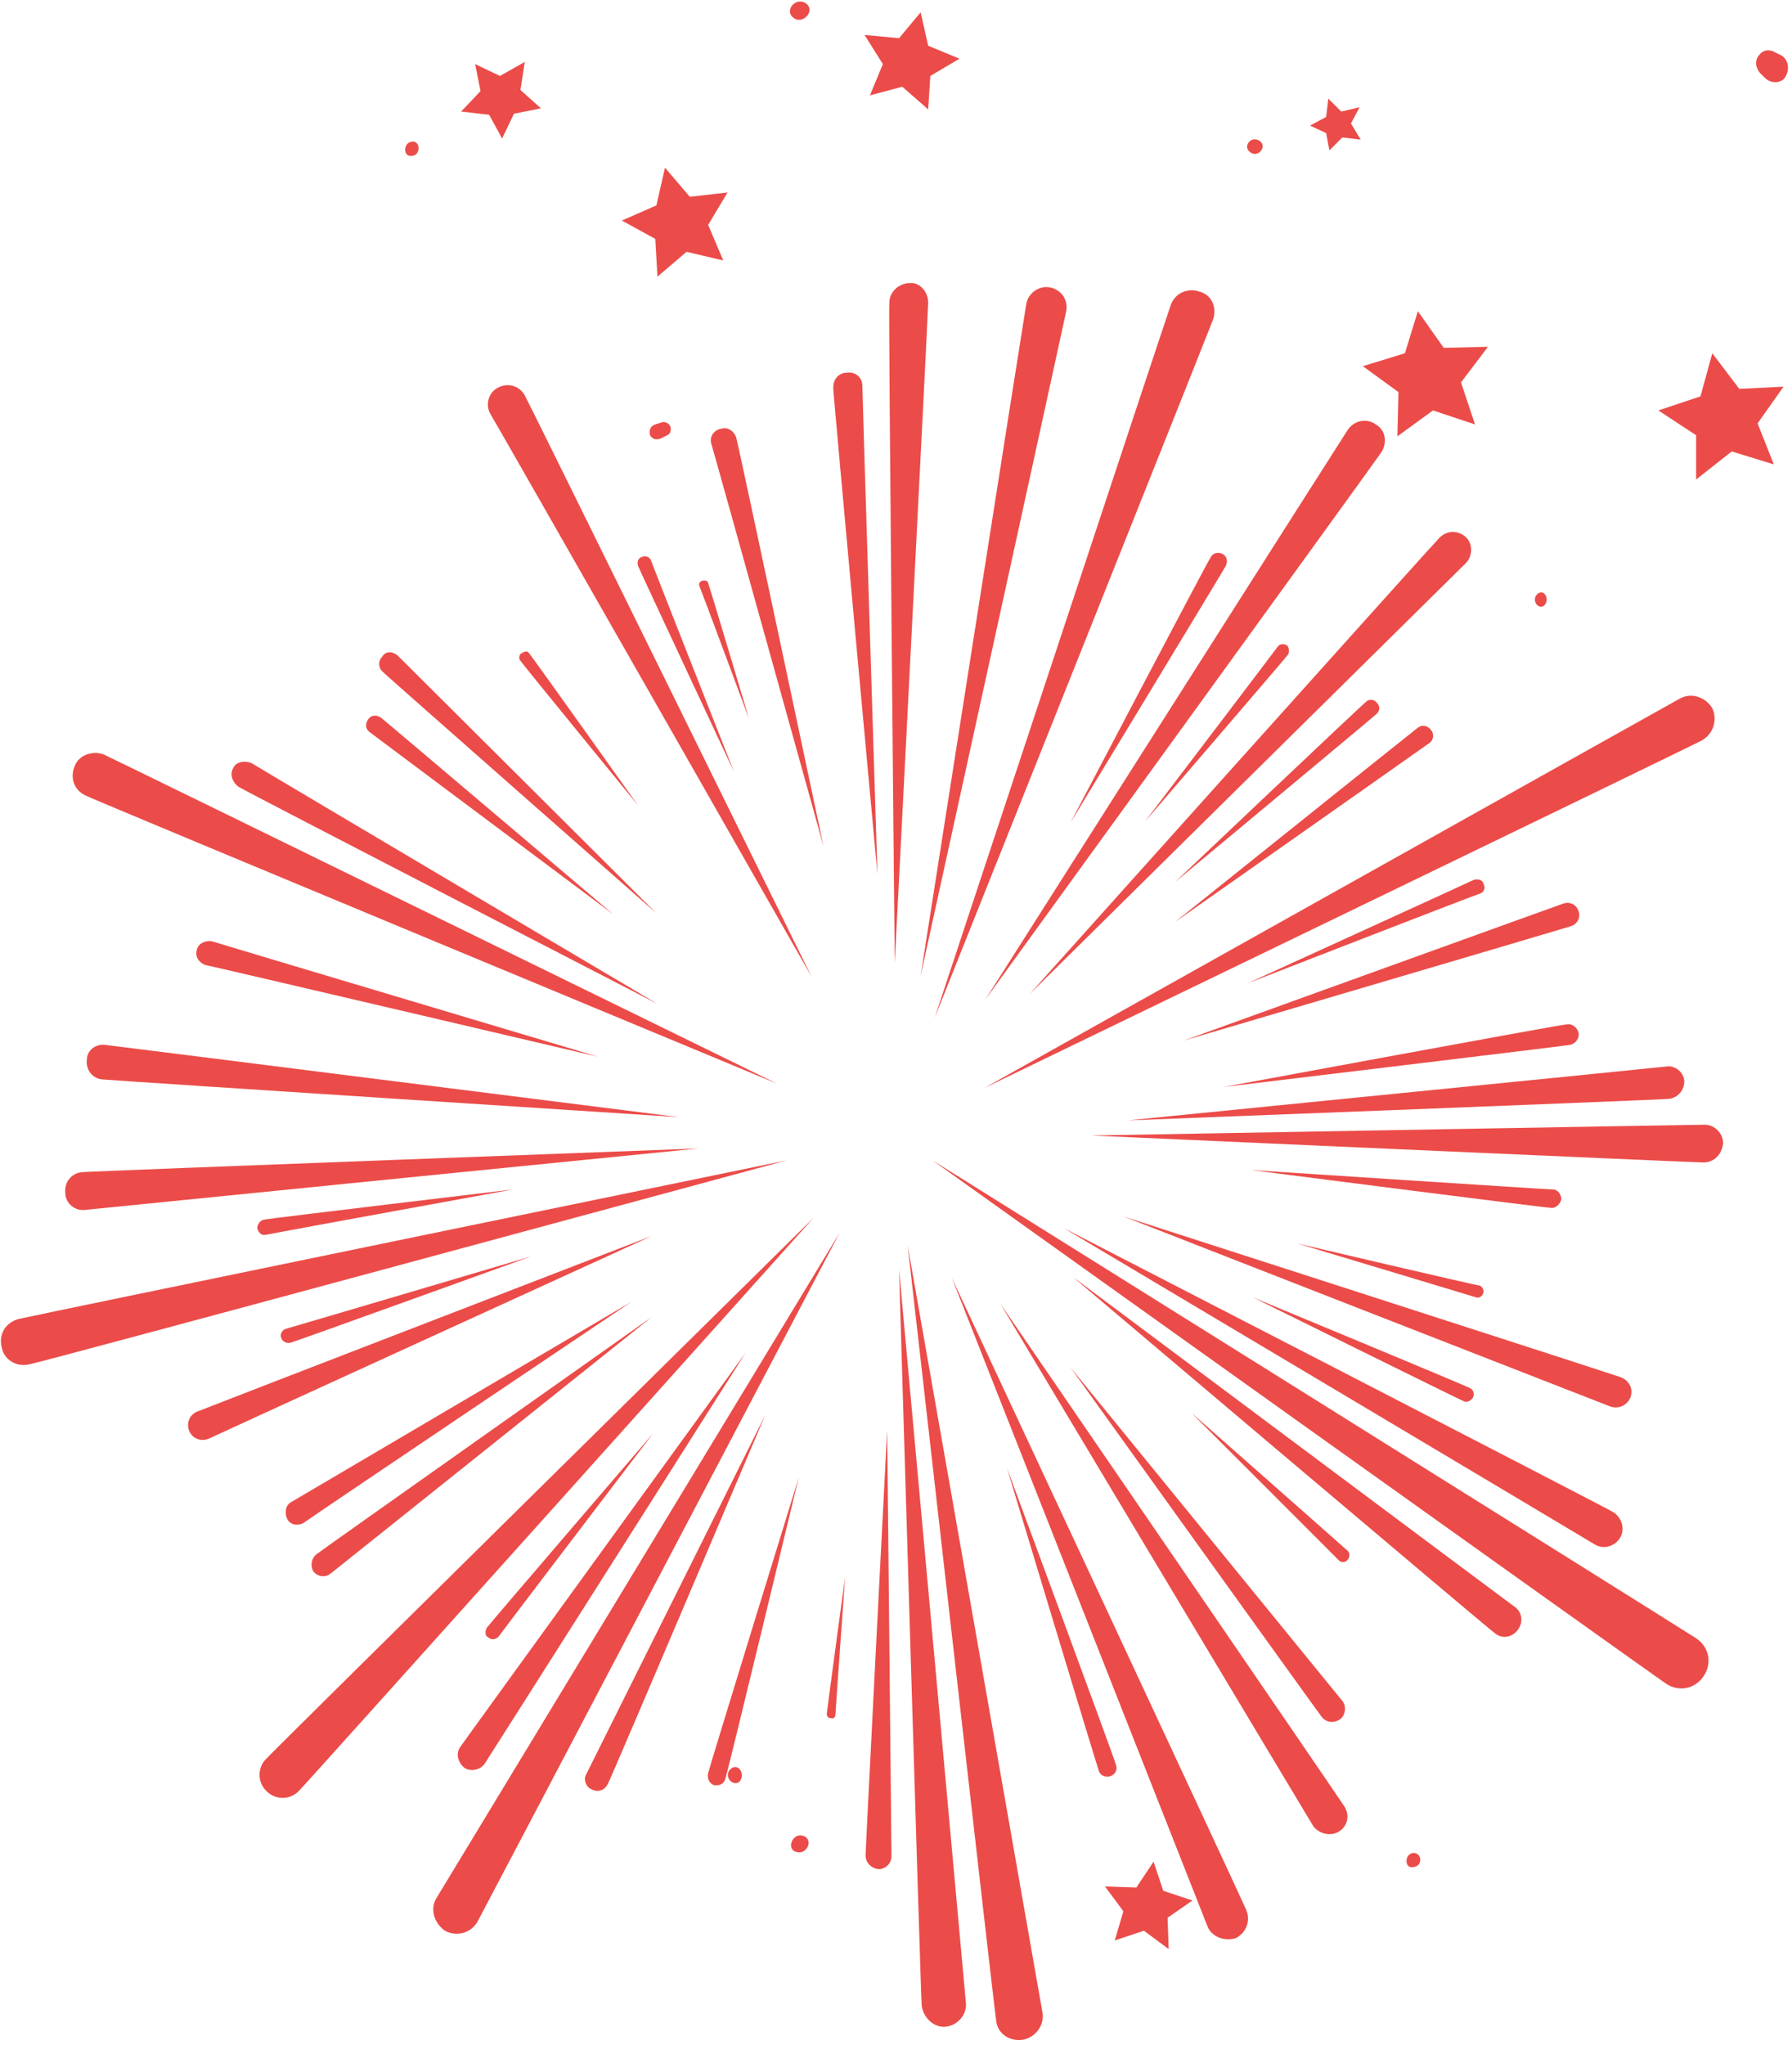 <svg width="291" height="332" viewBox="0 0 291 332" fill="none" xmlns="http://www.w3.org/2000/svg">
<path d="M119.544 71.007C119.894 72.058 133.731 137.39 133.731 137.39C133.731 137.39 115.865 73.109 115.515 72.058C115.165 71.007 115.865 69.781 117.091 69.606C118.142 69.255 119.193 69.956 119.544 71.007Z" fill="#EB4C49"/>
<path d="M114.993 94.653C115.168 95.003 121.649 116.722 121.649 116.722C121.649 116.722 113.767 95.529 113.592 95.178C113.416 94.828 113.592 94.478 113.942 94.302C114.467 94.127 114.993 94.302 114.993 94.653Z" fill="#EB4C49"/>
<path d="M178.398 287.322C178.048 286.447 163.51 238.279 163.51 238.279C163.51 238.279 181.026 285.571 181.201 286.447C181.551 287.322 181.026 288.198 180.15 288.373C179.449 288.549 178.573 288.198 178.398 287.322Z" fill="#EB4C49"/>
<path d="M105.708 90.975C105.883 91.5 119.195 125.305 119.195 125.305C119.195 125.305 103.781 92.376 103.606 91.851C103.431 91.325 103.606 90.624 104.132 90.449C104.832 90.099 105.533 90.449 105.708 90.975Z" fill="#EB4C49"/>
<path d="M196.086 312.72C195.385 310.968 154.574 207.452 154.574 207.452C154.574 207.452 201.691 308.341 202.392 310.092C203.092 311.844 202.392 313.77 200.64 314.646C198.888 315.172 196.787 314.471 196.086 312.72Z" fill="#EB4C49"/>
<path d="M85.215 64.176C86.091 65.752 131.806 158.584 131.806 158.584C131.806 158.584 80.486 68.555 79.61 67.154C78.735 65.577 79.435 63.651 80.836 62.95C82.413 62.074 84.34 62.6 85.215 64.176Z" fill="#EB4C49"/>
<path d="M213.251 296.431C212.375 295.029 162.456 211.656 162.456 211.656C162.456 211.656 217.455 291.877 218.331 293.278C219.206 294.679 218.856 296.431 217.455 297.306C216.054 298.182 214.127 297.657 213.251 296.431Z" fill="#EB4C49"/>
<path d="M85.913 106.038C86.264 106.388 103.604 130.735 103.604 130.735C103.604 130.735 84.687 107.614 84.512 107.264C84.162 106.914 84.337 106.213 84.687 106.038C85.038 105.863 85.563 105.512 85.913 106.038Z" fill="#EB4C49"/>
<path d="M214.652 278.74C213.952 277.864 173.841 221.99 173.841 221.99C173.841 221.99 217.28 275.237 217.98 276.113C218.681 276.988 218.506 278.39 217.63 279.09C216.579 279.791 215.353 279.616 214.652 278.74Z" fill="#EB4C49"/>
<path d="M64.549 106.388C65.25 107.089 106.586 148.25 106.586 148.25C106.586 148.25 62.798 109.716 62.097 109.015C61.396 108.315 61.396 107.264 62.097 106.563C62.623 105.687 63.673 105.687 64.549 106.388Z" fill="#EB4C49"/>
<path d="M217.46 253.342C217.11 252.992 193.464 229.346 193.464 229.346C193.464 229.346 218.511 251.416 218.861 251.766C219.212 252.116 219.212 252.817 218.861 253.167C218.511 253.693 217.81 253.693 217.46 253.342Z" fill="#EB4C49"/>
<path d="M61.92 116.547C62.621 117.073 99.579 148.425 99.579 148.425C99.579 148.425 60.694 119.35 59.994 118.824C59.293 118.299 59.293 117.423 59.819 116.722C60.344 116.022 61.22 116.022 61.92 116.547Z" fill="#EB4C49"/>
<path d="M242.682 265.078C241.456 264.202 174.197 207.277 174.197 207.277C174.197 207.277 244.784 259.998 246.01 260.874C247.236 261.75 247.412 263.501 246.361 264.728C245.485 265.778 243.909 266.129 242.682 265.078Z" fill="#EB4C49"/>
<path d="M270.532 273.31C268.43 271.909 151.427 188.36 151.427 188.36C151.427 188.36 273.334 264.552 275.436 265.954C277.538 267.355 278.063 269.982 276.662 272.084C275.261 274.186 272.634 274.711 270.532 273.31Z" fill="#EB4C49"/>
<path d="M40.901 123.904C41.952 124.604 106.759 162.963 106.759 162.963C106.759 162.963 39.85 128.458 38.799 127.757C37.748 127.057 37.223 125.655 37.923 124.604C38.274 123.729 39.675 123.378 40.901 123.904Z" fill="#EB4C49"/>
<path d="M258.97 250.715C257.569 249.839 172.795 199.395 172.795 199.395C172.795 199.395 260.547 244.585 261.948 245.461C263.349 246.336 263.875 248.088 263.174 249.489C262.298 251.066 260.372 251.591 258.97 250.715Z" fill="#EB4C49"/>
<path d="M16.905 122.503C18.832 123.379 126.201 175.925 126.201 175.925C126.201 175.925 15.679 130.034 13.928 129.159C12.001 128.283 11.3 126.181 12.176 124.254C12.877 122.503 15.154 121.802 16.905 122.503Z" fill="#EB4C49"/>
<path d="M237.602 227.42C237.076 227.244 203.447 210.605 203.447 210.605C203.447 210.605 238.127 224.967 238.653 225.318C239.178 225.493 239.528 226.194 239.178 226.894C238.828 227.42 238.127 227.77 237.602 227.42Z" fill="#EB4C49"/>
<path d="M261.422 228.296C260.021 227.77 182.428 197.468 182.428 197.468C182.428 197.468 261.773 223.041 263.174 223.566C264.575 224.092 265.276 225.493 264.75 226.894C264.225 228.12 262.824 228.821 261.422 228.296Z" fill="#EB4C49"/>
<path d="M34.421 152.804C35.472 153.155 97.126 171.546 97.126 171.546C97.126 171.546 34.421 156.833 33.37 156.658C32.319 156.307 31.618 155.256 31.969 154.206C32.144 153.155 33.37 152.629 34.421 152.804Z" fill="#EB4C49"/>
<path d="M239.699 210.605C239.174 210.43 210.624 201.847 210.624 201.847C210.624 201.847 239.699 208.678 240.225 208.678C240.75 208.853 240.925 209.379 240.925 209.729C240.75 210.43 240.225 210.78 239.699 210.605Z" fill="#EB4C49"/>
<path d="M17.078 169.619C18.655 169.794 110.26 181.354 110.26 181.354C110.26 181.354 18.129 175.399 16.553 175.224C14.977 175.048 13.926 173.647 14.101 172.071C14.101 170.494 15.502 169.444 17.078 169.619Z" fill="#EB4C49"/>
<path d="M251.79 196.067C250.915 196.067 203.098 189.937 203.098 189.937C203.098 189.937 251.265 193.089 252.141 193.089C253.017 193.089 253.542 193.965 253.542 194.666C253.367 195.541 252.491 196.242 251.79 196.067Z" fill="#EB4C49"/>
<path d="M276.661 188.711C275.085 188.711 177.173 184.332 177.173 184.332C177.173 184.332 275.085 182.58 276.836 182.58C278.413 182.58 279.814 183.981 279.814 185.558C279.639 187.485 278.237 188.711 276.661 188.711Z" fill="#EB4C49"/>
<path d="M13.229 190.287C14.806 190.112 113.418 186.434 113.418 186.434C113.418 186.434 15.331 196.242 13.755 196.417C12.179 196.592 10.602 195.366 10.602 193.615C10.427 191.863 11.653 190.462 13.229 190.287Z" fill="#EB4C49"/>
<path d="M271.053 178.377C269.652 178.552 183.126 181.88 183.126 181.88C183.126 181.88 269.302 173.297 270.703 173.122C272.104 172.947 273.505 174.173 273.505 175.574C273.505 176.976 272.454 178.202 271.053 178.377Z" fill="#EB4C49"/>
<path d="M42.829 197.994C43.53 197.819 83.29 193.089 83.29 193.089C83.29 193.089 43.88 200.271 43.179 200.446C42.479 200.621 41.953 200.096 41.778 199.395C41.778 198.87 42.128 198.169 42.829 197.994Z" fill="#EB4C49"/>
<path d="M254.943 169.619C254.067 169.794 198.719 176.45 198.719 176.45C198.719 176.45 253.542 166.291 254.418 166.291C255.293 166.116 256.169 166.816 256.344 167.692C256.52 168.568 255.819 169.444 254.943 169.619Z" fill="#EB4C49"/>
<path d="M3.068 214.108C5.17 213.583 127.778 188.36 127.778 188.36C127.778 188.36 6.922 221.114 4.82 221.465C2.718 221.99 0.616 220.764 0.266 218.662C-0.259 216.56 0.967 214.634 3.068 214.108Z" fill="#EB4C49"/>
<path d="M46.509 215.684C47.21 215.509 86.269 203.949 86.269 203.949C86.269 203.949 47.911 217.786 47.21 217.961C46.509 218.136 45.809 217.786 45.634 217.085C45.459 216.56 45.809 215.859 46.509 215.684Z" fill="#EB4C49"/>
<path d="M255.113 150.352C254.062 150.702 192.233 168.918 192.233 168.918C192.233 168.918 252.836 147.024 253.887 146.673C254.938 146.323 255.989 146.849 256.339 147.9C256.689 148.95 256.164 150.001 255.113 150.352Z" fill="#EB4C49"/>
<path d="M31.966 229.171C33.192 228.646 105.881 200.621 105.881 200.621C105.881 200.621 34.943 233.025 33.892 233.55C32.666 234.076 31.265 233.55 30.74 232.324C30.214 231.098 30.74 229.697 31.966 229.171Z" fill="#EB4C49"/>
<path d="M240.229 145.097C239.528 145.272 202.571 159.635 202.571 159.635C202.571 159.635 238.653 143.171 239.353 142.82C240.054 142.645 240.754 142.82 240.93 143.521C241.28 144.221 240.93 144.922 240.229 145.097Z" fill="#EB4C49"/>
<path d="M276.307 120.225C274.38 121.276 159.829 176.625 159.829 176.625C159.829 176.625 270.877 114.445 272.804 113.394C274.73 112.343 277.007 113.219 278.058 114.971C278.934 116.897 278.233 119.174 276.307 120.225Z" fill="#EB4C49"/>
<path d="M47.211 243.884C48.086 243.359 102.559 211.306 102.559 211.306C102.559 211.306 50.188 246.512 49.312 247.212C48.437 247.738 47.21 247.563 46.685 246.687C46.16 245.636 46.335 244.41 47.211 243.884Z" fill="#EB4C49"/>
<path d="M51.411 252.292C52.287 251.591 105.884 213.758 105.884 213.758C105.884 213.758 54.564 254.744 53.688 255.444C52.813 256.145 51.587 255.97 50.886 255.094C50.361 254.218 50.536 252.992 51.411 252.292Z" fill="#EB4C49"/>
<path d="M232.173 120.576C231.473 121.101 190.837 149.651 190.837 149.651C190.837 149.651 229.546 118.649 230.246 118.124C230.947 117.598 231.823 117.773 232.348 118.474C232.874 118.999 232.874 120.05 232.173 120.576Z" fill="#EB4C49"/>
<path d="M223.591 115.847C223.065 116.372 190.837 143.171 190.837 143.171C190.837 143.171 221.314 114.27 221.839 113.92C222.364 113.394 223.24 113.57 223.591 114.095C224.116 114.621 224.116 115.321 223.591 115.847Z" fill="#EB4C49"/>
<path d="M43.178 285.571C44.579 283.995 132.156 197.644 132.156 197.644C132.156 197.644 50.008 289.249 48.607 290.65C47.206 292.227 44.754 292.227 43.353 290.826C41.776 289.424 41.776 286.972 43.178 285.571Z" fill="#EB4C49"/>
<path d="M238.128 91.325C236.902 92.551 167.191 161.386 167.191 161.386C167.191 161.386 232.524 88.522 233.75 87.296C234.976 86.07 236.727 86.07 237.953 87.121C239.179 88.172 239.179 90.099 238.128 91.325Z" fill="#EB4C49"/>
<path d="M79.085 264.202C79.435 263.677 106.059 232.674 106.059 232.674C106.059 232.674 81.362 265.078 81.012 265.603C80.661 266.129 79.785 266.304 79.26 265.779C78.735 265.603 78.735 264.728 79.085 264.202Z" fill="#EB4C49"/>
<path d="M209.052 106.388C208.701 106.914 185.931 133.362 185.931 133.362C185.931 133.362 207.125 105.513 207.475 104.987C207.826 104.462 208.526 104.462 209.052 104.812C209.402 105.337 209.402 106.038 209.052 106.388Z" fill="#EB4C49"/>
<path d="M74.703 283.644C75.404 282.593 121.119 219.538 121.119 219.538C121.119 219.538 79.433 285.221 78.732 286.272C78.031 287.323 76.455 287.673 75.404 286.972C74.353 286.096 74.003 284.695 74.703 283.644Z" fill="#EB4C49"/>
<path d="M224.289 73.459C223.238 75.036 160.007 162.262 160.007 162.262C160.007 162.262 217.808 71.357 218.859 69.781C219.91 68.205 222.012 67.854 223.413 68.905C224.989 69.781 225.34 71.883 224.289 73.459Z" fill="#EB4C49"/>
<path d="M70.85 308.166C71.901 306.414 136.358 200.096 136.358 200.096C136.358 200.096 78.557 310.092 77.506 312.019C76.455 313.771 74.178 314.471 72.252 313.42C70.5 312.194 69.8 309.917 70.85 308.166Z" fill="#EB4C49"/>
<path d="M199.064 91.85C198.713 92.551 173.841 133.537 173.841 133.537C173.841 133.537 196.086 91.15 196.612 90.449C196.962 89.749 197.838 89.573 198.538 89.924C199.239 90.274 199.414 91.15 199.064 91.85Z" fill="#EB4C49"/>
<path d="M95.197 288.023C95.723 286.972 124.273 229.697 124.273 229.697C124.273 229.697 99.226 288.724 98.701 289.6C98.175 290.651 97.124 291.001 96.073 290.475C95.197 290.125 94.672 288.899 95.197 288.023Z" fill="#EB4C49"/>
<path d="M196.966 51.916C196.265 53.842 151.776 165.24 151.776 165.24C151.776 165.24 189.434 51.39 190.135 49.464C190.835 47.537 192.937 46.661 194.864 47.362C196.791 47.887 197.666 49.989 196.966 51.916Z" fill="#EB4C49"/>
<path d="M114.99 287.848C115.166 286.972 129.703 239.855 129.703 239.855C129.703 239.855 118.143 287.848 117.793 288.723C117.618 289.599 116.742 289.95 115.866 289.774C115.166 289.424 114.815 288.723 114.99 287.848Z" fill="#EB4C49"/>
<path d="M173.144 50.514C172.793 52.266 149.498 158.409 149.498 158.409C149.498 158.409 166.313 51.215 166.663 49.288C167.013 47.536 168.765 46.31 170.516 46.661C172.268 47.011 173.494 48.587 173.144 50.514Z" fill="#EB4C49"/>
<path d="M134.261 278.215C134.261 277.864 137.238 255.97 137.238 255.97C137.238 255.97 135.662 278.039 135.662 278.39C135.662 278.74 135.312 279.09 134.961 278.915C134.436 278.915 134.261 278.565 134.261 278.215Z" fill="#EB4C49"/>
<path d="M140.562 301.16C140.562 299.934 144.065 232.149 144.065 232.149C144.065 232.149 144.766 300.109 144.766 301.335C144.766 302.561 143.715 303.437 142.664 303.437C141.438 303.262 140.562 302.386 140.562 301.16Z" fill="#EB4C49"/>
<path d="M150.726 49.113C150.726 50.864 145.296 156.307 145.296 156.307C145.296 156.307 144.245 50.864 144.42 49.113C144.42 47.361 145.996 45.96 147.748 45.96C149.324 45.785 150.726 47.361 150.726 49.113Z" fill="#EB4C49"/>
<path d="M149.673 325.506C149.498 323.579 145.995 206.051 145.995 206.051C145.995 206.051 156.679 323.054 156.854 325.156C157.029 327.082 155.453 328.834 153.526 329.009C151.6 329.184 149.848 327.433 149.673 325.506Z" fill="#EB4C49"/>
<path d="M140.037 62.6C140.037 64.001 142.489 141.945 142.489 141.945C142.489 141.945 135.308 64.176 135.308 62.95C135.308 61.549 136.183 60.498 137.585 60.498C138.811 60.323 140.037 61.199 140.037 62.6Z" fill="#EB4C49"/>
<path d="M161.76 327.958C161.41 325.856 147.397 202.197 147.397 202.197C147.397 202.197 168.941 324.63 169.291 326.732C169.642 328.834 168.065 330.761 166.139 331.111C163.862 331.461 161.935 330.06 161.76 327.958Z" fill="#EB4C49"/>
<g class="stars stars5">
	<path d="M140.392 5.674L145.997 6.2L149.5 1.996L150.726 7.426L155.805 9.528L151.076 12.33L150.726 17.76L146.522 14.082L141.267 15.483L143.369 10.404L140.392 5.674Z" fill="#EB4C49"/>
	<path d="M215.703 16.009L217.804 18.11L220.782 17.41L219.381 20.037L220.957 22.664L217.98 22.314L215.878 24.416L215.352 21.613L212.725 20.387L215.352 18.986L215.703 16.009Z" fill="#EB4C49"/>
	<path d="M230.244 50.514L234.448 56.469L241.629 56.294L237.25 62.074L239.527 68.905L232.696 66.628L226.916 70.831L227.091 63.65L221.311 59.446L228.142 57.345L230.244 50.514Z" fill="#EB4C49"/>
	<path d="M107.988 27.219L112.017 31.948L118.147 31.247L114.994 36.502L117.446 42.282L111.491 40.881L106.762 44.909L106.412 38.779L100.982 35.801L106.587 33.349L107.988 27.219Z" fill="#EB4C49"/>
	<path d="M77.157 10.404L81.185 12.33L85.214 10.053L84.513 14.607L87.841 17.585L83.462 18.461L81.536 22.489L79.434 18.636L74.88 18.11L78.033 14.783L77.157 10.404Z" fill="#EB4C49"/>
	<path d="M278.059 57.345L282.438 63.125L289.619 62.775L285.415 68.73L288.043 75.386L281.212 73.284L275.431 77.838V70.656L269.301 66.628L276.132 64.351L278.059 57.345Z" fill="#EB4C49"/>
	<path d="M187.327 302.21L188.904 306.939L193.633 308.516L189.604 311.318L189.78 316.398L185.751 313.42L181.022 314.996L182.423 310.267L179.446 306.239L184.525 306.414L187.327 302.21Z" fill="#EB4C49"/>
	<path d="M275.259 65.752C274.033 65.752 273.858 67.854 275.084 67.679C276.31 67.679 276.486 65.752 275.259 65.752Z" fill="#EB4C49"/>
	<path d="M249.683 96.404C248.632 97.28 249.683 99.031 250.734 98.331C251.785 97.28 250.734 95.528 249.683 96.404Z" fill="#EB4C49"/>
	<path d="M107.462 68.555C107.112 68.73 106.762 68.73 106.411 68.905C105.711 69.08 105.36 69.781 105.535 70.481C105.535 70.832 105.886 71.007 106.061 71.182C106.411 71.357 106.937 71.357 107.287 71.182C107.637 71.007 107.988 70.832 108.338 70.656C108.863 70.481 109.039 69.781 108.863 69.255C108.688 68.73 107.988 68.379 107.462 68.555Z" fill="#EB4C49"/>
	<path d="M204.498 22.839C203.097 21.963 201.696 23.89 203.097 24.766C204.323 25.642 205.899 23.715 204.498 22.839Z" fill="#EB4C49"/>
	<path d="M66.824 23.015C65.423 23.19 65.423 25.642 66.999 25.291C68.4 25.116 68.225 22.664 66.824 23.015Z" fill="#EB4C49"/>
	<path d="M130.403 298.007C128.652 297.481 127.601 300.284 129.353 300.634C131.104 301.159 132.155 298.532 130.403 298.007Z" fill="#EB4C49"/>
	<path d="M130.928 0.595C129.352 -0.631 127.25 1.646 128.826 2.872C130.227 4.098 132.504 1.821 130.928 0.595Z" fill="#EB4C49"/>
	<path d="M289.271 9.002C288.92 8.827 288.57 8.652 288.22 8.477C287.344 7.951 286.293 8.127 285.767 8.827C284.892 9.703 285.067 10.929 285.767 11.805C286.118 12.155 286.293 12.33 286.643 12.681C287.519 13.556 289.095 13.556 289.796 12.681C290.672 11.454 290.497 9.703 289.271 9.002Z" fill="#EB4C49"/>
	<path d="M229.367 300.809C227.966 301.159 228.141 303.436 229.542 303.086C231.119 302.911 230.944 300.634 229.367 300.809Z" fill="#EB4C49"/>
	<path d="M118.67 287.147C117.444 288.198 118.845 290.125 120.071 289.249C121.122 288.023 119.896 286.096 118.67 287.147Z" fill="#EB4C49"/>
</g>
</svg>
